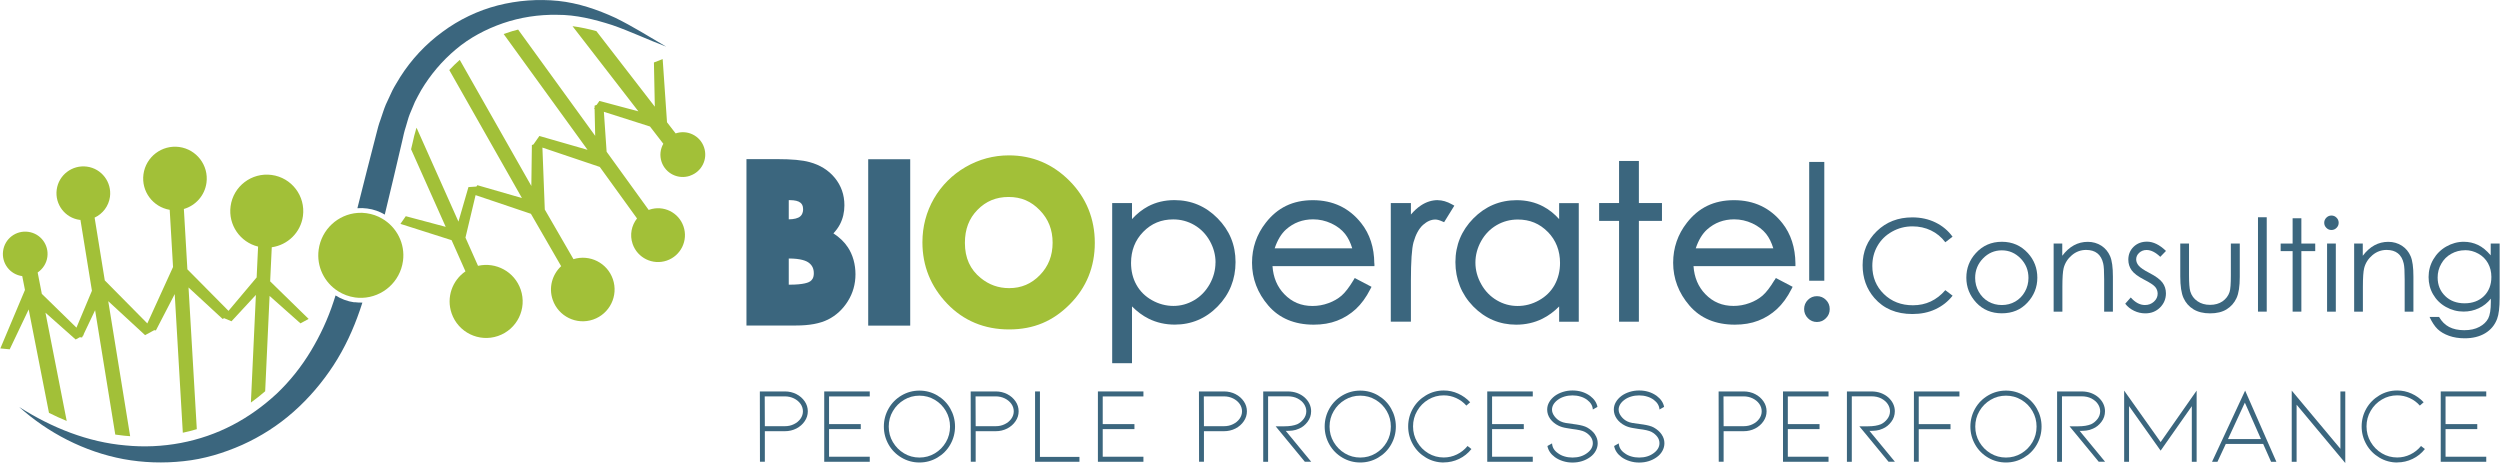 <?xml version="1.0" encoding="UTF-8"?>
<svg id="logo" xmlns="http://www.w3.org/2000/svg" width="162" height="30" viewBox="0 0 420 77.8">
  <defs>
    <style>
      .cls-1 {
        fill: #a2c038;
      }

      .cls-1, .cls-2 {
        stroke-width: 0px;
      }

      .cls-2 {
        fill: #3b667e;
      }
    </style>
  </defs>
  <g>
    <path class="cls-2" d="M127.65,77.6l-.02-11.82h4.22c.69,0,1.33.15,1.92.45.59.3,1.05.71,1.4,1.22.35.51.52,1.07.52,1.67s-.17,1.15-.52,1.66c-.35.52-.81.92-1.4,1.23-.59.3-1.23.45-1.92.45h-3.38v5.13h-.82ZM128.47,71.62h3.38c.55,0,1.05-.11,1.51-.34.46-.22.83-.53,1.1-.91.27-.38.41-.8.41-1.25s-.14-.88-.41-1.26c-.27-.38-.64-.68-1.1-.91-.46-.22-.96-.34-1.51-.34h-3.4l.02,5Z"/>
    <path class="cls-2" d="M138.45,77.6v-11.82h7.65v.84h-6.84v4.65h5.33v.84h-5.33v4.64h6.84v.85h-7.65Z"/>
    <path class="cls-2" d="M154.45,77.72c-1.08,0-2.08-.27-3-.81-.92-.54-1.65-1.27-2.18-2.2-.53-.93-.8-1.94-.8-3.03s.27-2.1.8-3.03c.53-.93,1.26-1.66,2.18-2.2.92-.54,1.92-.81,3-.81s2.08.27,3,.81c.92.54,1.65,1.27,2.18,2.2.53.93.8,1.94.8,3.03s-.27,2.1-.8,3.03c-.53.93-1.26,1.66-2.18,2.2-.92.54-1.92.81-3,.81ZM154.45,66.49c-.93,0-1.79.23-2.58.7-.79.47-1.42,1.1-1.88,1.89-.47.79-.7,1.66-.7,2.61s.23,1.82.7,2.61c.47.79,1.09,1.42,1.88,1.89.79.47,1.65.7,2.58.7s1.79-.23,2.58-.7c.79-.47,1.41-1.1,1.87-1.89.46-.79.69-1.66.69-2.61s-.23-1.81-.69-2.61c-.46-.79-1.08-1.42-1.87-1.89-.79-.47-1.65-.7-2.58-.7Z"/>
    <path class="cls-2" d="M163.08,77.6l-.02-11.82h4.22c.69,0,1.33.15,1.92.45.59.3,1.05.71,1.4,1.22.35.51.52,1.07.52,1.67s-.17,1.15-.52,1.66c-.35.52-.81.92-1.4,1.23-.59.3-1.23.45-1.92.45h-3.38v5.13h-.82ZM163.9,71.62h3.38c.55,0,1.05-.11,1.51-.34.46-.22.83-.53,1.1-.91.27-.38.41-.8.41-1.25s-.14-.88-.41-1.26c-.27-.38-.64-.68-1.1-.91-.46-.22-.96-.34-1.51-.34h-3.4l.02,5Z"/>
    <path class="cls-2" d="M173.88,77.6v-11.82h.82v11h6.64v.82h-7.45Z"/>
    <path class="cls-2" d="M184.44,77.6v-11.82h7.65v.84h-6.84v4.65h5.33v.84h-5.33v4.64h6.84v.85h-7.65Z"/>
    <path class="cls-2" d="M201.44,77.6l-.02-11.82h4.22c.69,0,1.33.15,1.92.45.59.3,1.05.71,1.4,1.22.35.51.52,1.07.52,1.67s-.17,1.15-.52,1.66c-.35.52-.81.92-1.4,1.23-.59.3-1.23.45-1.92.45h-3.38v5.13h-.82ZM202.26,71.62h3.38c.55,0,1.05-.11,1.51-.34.46-.22.83-.53,1.1-.91.27-.38.41-.8.41-1.25s-.14-.88-.41-1.26c-.27-.38-.64-.68-1.1-.91-.46-.22-.96-.34-1.51-.34h-3.4l.02,5Z"/>
    <path class="cls-2" d="M219.22,77.6l-4.91-5.96h1.45c.9,0,1.62-.12,2.18-.35.41-.19.77-.49,1.07-.88.3-.39.45-.83.45-1.3,0-.42-.13-.83-.38-1.21-.25-.38-.62-.69-1.09-.94-.47-.24-1.02-.36-1.64-.36h-3.31v11h-.82v-11.82h4.13c.56,0,1.08.09,1.56.26.48.18.91.43,1.27.75.35.32.62.67.81,1.07.19.4.28.81.28,1.24,0,.67-.2,1.26-.6,1.79-.4.53-.87.91-1.42,1.14-.38.17-.74.28-1.1.32-.36.04-.74.06-1.14.06l4.27,5.18h-1.09Z"/>
    <path class="cls-2" d="M228.53,77.72c-1.08,0-2.08-.27-3-.81-.92-.54-1.65-1.27-2.18-2.2-.53-.93-.8-1.94-.8-3.03s.27-2.1.8-3.03c.53-.93,1.26-1.66,2.18-2.2.92-.54,1.92-.81,3-.81s2.08.27,3,.81c.92.54,1.65,1.27,2.18,2.2.53.93.8,1.94.8,3.03s-.27,2.1-.8,3.03c-.53.93-1.26,1.66-2.18,2.2-.92.54-1.92.81-3,.81ZM228.53,66.49c-.93,0-1.79.23-2.58.7-.79.47-1.42,1.1-1.88,1.89-.47.79-.7,1.66-.7,2.61s.23,1.82.7,2.61c.47.79,1.09,1.42,1.88,1.89.79.47,1.65.7,2.58.7s1.79-.23,2.58-.7c.79-.47,1.41-1.1,1.87-1.89.46-.79.69-1.66.69-2.61s-.23-1.81-.69-2.61c-.46-.79-1.08-1.42-1.87-1.89-.79-.47-1.65-.7-2.58-.7Z"/>
    <path class="cls-2" d="M242.56,77.72c-1.08,0-2.08-.27-3-.82-.92-.55-1.65-1.28-2.18-2.21-.53-.93-.8-1.94-.8-3.03s.27-2.1.8-3.02c.53-.92,1.26-1.65,2.18-2.2.92-.55,1.92-.82,3-.82.84,0,1.64.17,2.41.52.77.35,1.45.83,2.03,1.46l-.64.56c-.48-.55-1.06-.97-1.72-1.27-.66-.3-1.35-.45-2.08-.45-.93,0-1.79.23-2.58.7-.79.47-1.42,1.1-1.88,1.9-.47.8-.7,1.67-.7,2.62s.23,1.82.7,2.62c.47.8,1.09,1.43,1.88,1.9.79.47,1.65.7,2.58.7.78,0,1.51-.17,2.21-.51.7-.34,1.29-.81,1.79-1.42l.65.51c-.57.72-1.26,1.27-2.07,1.66-.81.39-1.67.59-2.58.59Z"/>
    <path class="cls-2" d="M249.87,77.6v-11.82h7.65v.84h-6.84v4.65h5.33v.84h-5.33v4.64h6.84v.85h-7.65Z"/>
    <path class="cls-2" d="M267.97,73.02c.31.45.46.94.46,1.46,0,.45-.11.88-.33,1.28-.22.41-.53.76-.95,1.06-.85.61-1.84.91-2.96.91-.56,0-1.09-.08-1.6-.24-.51-.16-.96-.38-1.36-.67-.69-.51-1.11-1.13-1.25-1.87l.78-.44c.04.67.36,1.21.98,1.64.32.24.68.43,1.11.55.42.13.87.19,1.35.19.97,0,1.79-.25,2.45-.75.64-.47.96-1.03.96-1.67,0-.38-.12-.73-.35-1.05-.24-.33-.57-.61-.99-.84-.4-.21-1.12-.37-2.15-.49-.08-.01-.39-.06-.92-.15-.53-.08-.98-.22-1.35-.4-.59-.29-1.06-.68-1.4-1.15-.34-.48-.51-1-.51-1.55,0-.45.11-.87.34-1.26.22-.39.54-.74.95-1.05.4-.29.85-.51,1.36-.67.51-.16,1.04-.24,1.6-.24,1.13,0,2.11.3,2.96.91.7.53,1.11,1.15,1.24,1.85l-.78.44c-.01-.3-.1-.59-.26-.87-.16-.28-.4-.53-.7-.76-.33-.24-.7-.43-1.13-.55-.42-.13-.87-.19-1.33-.19s-.91.06-1.34.19c-.43.13-.8.31-1.12.55-.32.23-.56.49-.73.77-.17.29-.25.58-.25.88,0,.38.14.75.42,1.12.28.37.62.66,1.04.86.25.12.54.21.85.26s.71.11,1.19.17c.08.01.3.04.64.09.34.05.67.12.98.2.31.08.58.19.8.31.56.32.99.7,1.3,1.15Z"/>
    <path class="cls-2" d="M279.18,73.02c.31.45.46.94.46,1.46,0,.45-.11.88-.33,1.28-.22.41-.53.76-.95,1.06-.85.61-1.84.91-2.96.91-.56,0-1.09-.08-1.6-.24-.51-.16-.96-.38-1.36-.67-.69-.51-1.11-1.13-1.25-1.87l.78-.44c.04.67.36,1.21.98,1.64.31.24.68.43,1.11.55.42.13.87.19,1.34.19.97,0,1.79-.25,2.45-.75.64-.47.96-1.03.96-1.67,0-.38-.12-.73-.35-1.05-.24-.33-.57-.61-.99-.84-.4-.21-1.12-.37-2.15-.49-.08-.01-.39-.06-.92-.15-.53-.08-.98-.22-1.35-.4-.59-.29-1.06-.68-1.4-1.15-.34-.48-.51-1-.51-1.55,0-.45.11-.87.34-1.26.22-.39.54-.74.95-1.05.4-.29.85-.51,1.36-.67.51-.16,1.04-.24,1.6-.24,1.13,0,2.11.3,2.96.91.7.53,1.11,1.15,1.24,1.85l-.78.44c-.01-.3-.1-.59-.26-.87-.16-.28-.4-.53-.7-.76-.33-.24-.7-.43-1.13-.55-.42-.13-.87-.19-1.33-.19s-.91.06-1.34.19c-.43.13-.8.31-1.12.55-.32.23-.56.49-.73.77-.17.29-.25.58-.25.88,0,.38.14.75.42,1.12.28.37.62.66,1.04.86.25.12.54.21.85.26.31.05.71.11,1.19.17.08.01.3.04.64.09.34.05.67.12.98.2.32.08.58.19.8.31.56.32.99.7,1.3,1.15Z"/>
    <path class="cls-2" d="M288.77,77.6l-.02-11.82h4.22c.69,0,1.33.15,1.92.45.59.3,1.05.71,1.4,1.22.35.51.52,1.07.52,1.67s-.17,1.15-.52,1.66c-.35.52-.81.92-1.4,1.23-.59.3-1.23.45-1.92.45h-3.38v5.13h-.82ZM289.59,71.62h3.38c.55,0,1.05-.11,1.51-.34.46-.22.83-.53,1.1-.91s.41-.8.41-1.25-.14-.88-.41-1.26-.64-.68-1.1-.91c-.46-.22-.96-.34-1.51-.34h-3.4l.02,5Z"/>
    <path class="cls-2" d="M299.57,77.6v-11.82h7.65v.84h-6.84v4.65h5.33v.84h-5.33v4.64h6.84v.85h-7.65Z"/>
    <path class="cls-2" d="M317.31,77.6l-4.91-5.96h1.45c.9,0,1.62-.12,2.18-.35.41-.19.77-.49,1.07-.88.3-.39.45-.83.45-1.3,0-.42-.13-.83-.38-1.21-.25-.38-.62-.69-1.09-.94-.47-.24-1.02-.36-1.64-.36h-3.31v11h-.82v-11.82h4.13c.56,0,1.08.09,1.56.26.48.18.91.43,1.27.75.35.32.62.67.81,1.07.19.4.28.81.28,1.24,0,.67-.2,1.26-.6,1.79-.4.53-.87.91-1.42,1.14-.38.17-.74.28-1.1.32-.36.04-.74.06-1.14.06l4.27,5.18h-1.09Z"/>
    <path class="cls-2" d="M321.57,77.6v-11.82h7.65v.84h-6.84v4.65h5.34v.85h-5.34v5.47h-.82Z"/>
    <path class="cls-2" d="M337.04,77.72c-1.08,0-2.08-.27-3-.81-.92-.54-1.65-1.27-2.18-2.2-.53-.93-.8-1.94-.8-3.03s.27-2.1.8-3.03c.53-.93,1.26-1.66,2.18-2.2.92-.54,1.92-.81,3-.81s2.08.27,3,.81c.92.54,1.65,1.27,2.18,2.2.53.93.8,1.94.8,3.03s-.27,2.1-.8,3.03c-.53.93-1.26,1.66-2.18,2.2-.92.54-1.92.81-3,.81ZM337.04,66.49c-.93,0-1.79.23-2.58.7-.79.47-1.42,1.1-1.88,1.89-.47.79-.7,1.66-.7,2.61s.23,1.82.7,2.61c.47.79,1.09,1.42,1.88,1.89.79.47,1.65.7,2.58.7s1.79-.23,2.58-.7c.79-.47,1.41-1.1,1.87-1.89.46-.79.69-1.66.69-2.61s-.23-1.81-.69-2.61c-.46-.79-1.08-1.42-1.87-1.89-.79-.47-1.65-.7-2.58-.7Z"/>
    <path class="cls-2" d="M352.63,77.6l-4.91-5.96h1.45c.9,0,1.62-.12,2.18-.35.41-.19.77-.49,1.07-.88.3-.39.45-.83.45-1.3,0-.42-.13-.83-.38-1.21-.25-.38-.62-.69-1.09-.94-.47-.24-1.02-.36-1.64-.36h-3.31v11h-.82v-11.82h4.13c.56,0,1.08.09,1.56.26.48.18.91.43,1.27.75.35.32.62.67.81,1.07.19.4.28.81.28,1.24,0,.67-.2,1.26-.6,1.79-.4.53-.87.91-1.42,1.14-.38.17-.74.28-1.1.32-.36.04-.74.06-1.14.06l4.27,5.18h-1.09Z"/>
    <path class="cls-2" d="M368.27,77.6v-9.34l-5.24,7.47-5.31-7.49v9.36h-.82v-11.96l6.13,8.65,6.05-8.65v11.96h-.82Z"/>
    <path class="cls-2" d="M373.98,74.6l-1.4,3h-.91l5.56-11.96,5.25,11.96h-.89l-1.33-3h-6.29ZM377.19,67.65l-2.84,6.13h5.54l-2.71-6.13Z"/>
    <path class="cls-2" d="M385.88,68v9.6h-.82v-11.96l8.18,9.78v-9.63h.82v12.02l-8.18-9.8Z"/>
    <path class="cls-2" d="M402.79,77.72c-1.08,0-2.08-.27-3-.82-.92-.55-1.65-1.28-2.18-2.21-.53-.93-.8-1.94-.8-3.03s.27-2.1.8-3.02c.53-.92,1.26-1.65,2.18-2.2s1.92-.82,3-.82c.84,0,1.64.17,2.41.52.77.35,1.45.83,2.03,1.46l-.64.56c-.48-.55-1.06-.97-1.72-1.27-.66-.3-1.35-.45-2.08-.45-.93,0-1.79.23-2.58.7-.79.47-1.42,1.1-1.88,1.9-.47.8-.7,1.67-.7,2.62s.23,1.82.7,2.62,1.09,1.43,1.88,1.9c.79.47,1.65.7,2.58.7.78,0,1.51-.17,2.21-.51.7-.34,1.29-.81,1.79-1.42l.65.51c-.57.72-1.26,1.27-2.07,1.66-.81.39-1.67.59-2.58.59Z"/>
    <path class="cls-2" d="M410.1,77.6v-11.82h7.65v.84h-6.84v4.65h5.33v.84h-5.33v4.64h6.84v.85h-7.65Z"/>
  </g>
  <g>
    <path class="cls-1" d="M67.66,43.86c-.48,3.51-3.42,6.07-6.85,6.19-.39.01-.79,0-1.19-.06-1.05-.15-2.01-.51-2.86-1.05-2.29-1.44-3.66-4.13-3.27-6.99.47-3.4,3.25-5.93,6.54-6.17.49-.04.99-.03,1.5.05.96.13,1.86.45,2.65.92,2.41,1.41,3.88,4.17,3.48,7.12Z"/>
    <path class="cls-2" d="M59.51,50.78c.45.06.89.08,1.33.07-.13.43-.27.85-.42,1.27-1.11,3.24-2.55,6.37-4.43,9.26-1.88,2.88-4.13,5.53-6.71,7.81-2.58,2.29-5.51,4.16-8.64,5.57-3.13,1.39-6.45,2.39-9.84,2.74-3.39.37-6.8.26-10.11-.35-6.61-1.24-12.69-4.42-17.53-8.76,5.48,3.5,11.58,5.92,17.86,6.46,6.25.62,12.57-.58,18-3.42,2.72-1.42,5.21-3.22,7.45-5.3,2.21-2.1,4.12-4.51,5.7-7.13,1.58-2.62,2.88-5.41,3.83-8.33.12-.34.23-.68.33-1.02.94.6,2.01,1,3.17,1.16Z"/>
    <path class="cls-2" d="M111.84,7.82c-3.04-1.16-6-2.56-9.02-3.61-3.04-.97-6.12-1.74-9.25-1.72-3.11-.06-6.21.42-9.1,1.41-2.88,1-5.62,2.44-7.93,4.4-2.32,1.94-4.27,4.26-5.81,6.83-.35.66-.74,1.3-1.06,1.98l-.87,2.07c-.28.7-.44,1.43-.67,2.15-.23.68-.41,1.49-.58,2.28-.96,4.15-1.95,8.3-2.95,12.45-.87-.52-1.87-.88-2.94-1.02-.56-.08-1.12-.09-1.66-.05,1.05-4.18,2.11-8.36,3.19-12.52.2-.79.39-1.57.71-2.41.29-.82.53-1.66.87-2.47l1.1-2.37c.39-.78.88-1.51,1.32-2.27,1.87-2.95,4.29-5.54,7.1-7.59,2.79-2.07,5.97-3.59,9.3-4.45,3.33-.85,6.78-1.1,10.15-.76,3.37.35,6.6,1.46,9.6,2.84,2.96,1.45,5.71,3.19,8.52,4.83Z"/>
    <path class="cls-1" d="M51.8,53.59l-6.46-6.31.27-5.73c2.66-.37,4.86-2.46,5.24-5.25.45-3.36-1.9-6.45-5.26-6.9-3.36-.45-6.45,1.9-6.9,5.26-.42,3.14,1.61,6.04,4.62,6.78l-.24,5.18-4.73,5.62-6.91-6.98-.59-10.14c1.96-.57,3.51-2.25,3.8-4.41.39-2.92-1.66-5.61-4.58-6.01-2.92-.39-5.61,1.66-6.01,4.58-.39,2.87,1.58,5.5,4.41,5.98l.56,9.61-4.32,9.48-7.15-7.23-1.71-10.55c1.35-.63,2.36-1.91,2.58-3.49.33-2.47-1.4-4.75-3.87-5.08-2.47-.33-4.75,1.4-5.08,3.87-.33,2.47,1.4,4.75,3.87,5.08.04,0,.08,0,.12,0l1.93,11.91-2.6,6.2-5.82-5.68-.7-3.59h0c.86-.59,1.48-1.51,1.63-2.61.28-2.06-1.16-3.95-3.22-4.22-2.06-.28-3.95,1.16-4.22,3.22-.28,2.06,1.16,3.95,3.22,4.22,0,0,0,0,0,0h0s.83,4.23.83,4.23l-.37-1.91L0,58.55l1.57.15,3.19-6.7,3.41,17.38c.99.5,1.98.95,2.98,1.36l-3.57-18.19,5.07,4.5.7-.38.38.04.16-.33.15-.08-.07-.07,1.95-4.1,3.39,20.9c.5.07,1.01.14,1.51.19l.36.03c.21.02.42.04.63.05l-3.68-22.69,6.19,5.71,1.53-.83.29.03,3.16-6.1,1.36,23.3c.79-.16,1.58-.37,2.35-.6l-1.39-23.81,5.73,5.29.25-.13,1.24.52,4.1-4.43-.84,18.09c.82-.59,1.62-1.22,2.4-1.9l.74-16.02,5.19,4.61,1.38-.75Z"/>
    <path class="cls-1" d="M115.89,29.54c-1.96.67-4.1-.37-4.77-2.33-.36-1.05-.22-2.15.29-3.05h0s-2.24-2.9-2.24-2.9l-7.75-2.47.46,6.71,7.07,9.78s.07-.03.11-.04c2.36-.81,4.93.44,5.74,2.81.81,2.36-.45,4.93-2.81,5.74-2.36.81-4.93-.44-5.74-2.8-.52-1.51-.19-3.11.74-4.28l-6.26-8.66-9.64-3.25.4,10.41,4.82,8.34c2.75-.85,5.68.63,6.62,3.36.96,2.79-.53,5.83-3.32,6.79-2.79.96-5.83-.53-6.79-3.32-.71-2.06-.08-4.25,1.42-5.65l-5.08-8.8-9.3-3.14-1.7,7.14,2.11,4.74c3.02-.69,6.14.99,7.17,3.99,1.1,3.21-.6,6.7-3.81,7.8-3.2,1.1-6.69-.6-7.8-3.81-.92-2.67.11-5.53,2.33-7.05l-2.33-5.24-8.6-2.74.9-1.29,6.71,1.79-5.82-13.04c.09-.37.17-.74.26-1.1l.02-.08c.16-.71.32-1.45.51-2.01v-.04c.05-.13.09-.26.13-.39l7.04,15.78,1.68-5.8,1.34-.09.16-.23,7.49,2.16-12.21-21.51c.56-.6,1.15-1.17,1.76-1.71l12.03,21.19.09-6.87.27-.11.99-1.42,8.1,2.33-14.1-19.46c.16-.06.32-.12.48-.17.64-.22,1.29-.42,1.95-.58l12.95,17.86-.1-4.54-.1-.03.1-.14v-.36s.35-.14.35-.14l.46-.66,6.55,1.75-11.07-14.31c1.4.18,2.77.49,4.01.83l9.82,12.7-.15-7.43,1.47-.57.73,10.62,1.45,1.87h0c1.96-.67,4.1.37,4.77,2.33.68,1.96-.37,4.1-2.33,4.77Z"/>
  </g>
  <g>
    <g>
      <path class="cls-2" d="M139.99,39.22c.46-.49.83-1,1.11-1.54.49-.95.74-2.02.74-3.18,0-1.76-.54-3.31-1.62-4.62-1.06-1.29-2.49-2.17-4.24-2.64-1.2-.33-2.98-.5-5.45-.5h-5.15v27.96h8.32c2.27,0,4.03-.33,5.38-1,1.36-.68,2.48-1.71,3.33-3.07.86-1.36,1.29-2.89,1.29-4.54s-.43-3.24-1.27-4.52c-.59-.9-1.41-1.69-2.46-2.37ZM132.49,43.44c2.03,0,2.97.4,3.39.73.56.43.82.99.82,1.76,0,.81-.33,1.15-.61,1.35-.23.17-1.04.56-3.47.56h-.13v-4.41ZM132.49,36.86v-3.23h.17c.84,0,1.46.15,1.8.44.21.18.44.46.44,1.08,0,.71-.28,1.04-.49,1.22-.36.31-1.03.48-1.92.49Z"/>
      <rect class="cls-2" x="145.84" y="26.76" width="7.06" height="27.96"/>
      <path class="cls-1" d="M179.67,30.39c-2.82-2.84-6.25-4.28-10.18-4.28-2.59,0-5.04.66-7.29,1.96-2.24,1.3-4.03,3.09-5.32,5.31-1.28,2.23-1.93,4.7-1.93,7.34,0,3.95,1.39,7.41,4.14,10.29,2.76,2.89,6.27,4.35,10.43,4.35s7.41-1.42,10.2-4.23c2.79-2.8,4.2-6.28,4.2-10.32s-1.43-7.58-4.25-10.42ZM169.53,48.42c-1.81,0-3.38-.56-4.78-1.7-1.79-1.45-2.66-3.38-2.66-5.91,0-2.28.69-4.1,2.12-5.55,1.42-1.45,3.13-2.16,5.23-2.16s3.78.72,5.23,2.22c1.46,1.5,2.16,3.29,2.16,5.46s-.7,3.97-2.14,5.45c-1.43,1.47-3.12,2.19-5.16,2.19Z"/>
    </g>
    <g>
      <path class="cls-2" d="M197.29,33.63c-1.62,0-3.1.35-4.42,1.05-.98.52-1.88,1.24-2.7,2.14v-2.7h-3.33v26.91h3.33v-9.54c.86.87,1.8,1.57,2.81,2.07,1.33.66,2.8.99,4.38.99,2.8,0,5.23-1.03,7.22-3.07,1.98-2.03,2.99-4.54,2.99-7.44s-1.01-5.32-3.01-7.35c-2-2.03-4.44-3.06-7.26-3.06ZM204.2,44.12c0,1.26-.33,2.48-.97,3.63-.65,1.15-1.52,2.06-2.61,2.7-1.09.64-2.26.96-3.49.96s-2.47-.32-3.6-.96c-1.13-.63-2.01-1.5-2.61-2.58-.61-1.08-.91-2.32-.91-3.69,0-2.08.69-3.83,2.05-5.22,1.38-1.41,3.03-2.09,5.04-2.09,1.28,0,2.47.32,3.55.95,1.08.63,1.95,1.52,2.59,2.66.64,1.14.97,2.36.97,3.63Z"/>
      <path class="cls-2" d="M230.89,44.28c-.02-2.69-.76-4.97-2.2-6.78-2.02-2.56-4.75-3.86-8.13-3.86s-5.94,1.27-7.9,3.78c-1.54,1.96-2.32,4.23-2.32,6.73,0,2.66.92,5.09,2.74,7.2,1.83,2.13,4.4,3.21,7.63,3.21,1.45,0,2.77-.22,3.93-.67,1.16-.44,2.21-1.1,3.14-1.95.92-.85,1.74-1.97,2.44-3.35l.2-.39-2.82-1.48-.21.36c-.72,1.2-1.39,2.07-2,2.6-.6.52-1.34.95-2.2,1.26-.86.32-1.77.48-2.68.48-1.9,0-3.46-.65-4.75-1.99-1.19-1.23-1.85-2.81-1.98-4.7h17.13v-.44ZM214.15,41.72c.47-1.39,1.11-2.45,1.92-3.17,1.26-1.12,2.78-1.69,4.53-1.69,1.06,0,2.09.23,3.06.68.96.45,1.74,1.04,2.32,1.77.49.62.9,1.43,1.2,2.42h-13.03Z"/>
      <path class="cls-2" d="M241.56,33.63c-.98,0-1.94.3-2.83.89-.58.38-1.14.89-1.69,1.53v-1.92h-3.38v19.93h3.38v-6.88c0-3.25.15-5.43.44-6.47.37-1.32.91-2.3,1.6-2.92.68-.6,1.36-.9,2.07-.9.29,0,.67.1,1.12.3l.35.15,1.72-2.78-.4-.22c-.83-.47-1.64-.7-2.39-.7Z"/>
      <path class="cls-2" d="M261.95,36.82c-.81-.9-1.71-1.62-2.69-2.13-1.32-.7-2.82-1.05-4.45-1.05-2.82,0-5.26,1.03-7.27,3.06-2,2.03-3.02,4.5-3.02,7.35s1.01,5.41,2.99,7.44c1.99,2.03,4.42,3.07,7.22,3.07,1.58,0,3.06-.33,4.39-.99,1.01-.5,1.96-1.19,2.83-2.07v2.57h3.3v-19.93h-3.3v2.69ZM260.05,38.97c1.36,1.39,2.05,3.15,2.05,5.22,0,1.36-.31,2.6-.91,3.69-.6,1.08-1.48,1.95-2.61,2.58-1.13.64-2.34.96-3.6.96s-2.43-.32-3.51-.96c-1.09-.64-1.97-1.55-2.61-2.7-.65-1.15-.98-2.37-.98-3.63s.33-2.49.97-3.63c.64-1.14,1.51-2.03,2.59-2.66,1.08-.63,2.28-.95,3.56-.95,2.02,0,3.67.68,5.05,2.09Z"/>
      <polygon class="cls-2" points="275.35 27.05 272.02 27.05 272.02 34.12 268.67 34.12 268.67 37.12 272.02 37.12 272.02 54.06 275.35 54.06 275.35 37.12 279.23 37.12 279.23 34.12 275.35 34.12 275.35 27.05"/>
      <path class="cls-2" d="M298.14,47.07c-.72,1.2-1.39,2.07-2,2.6-.6.52-1.34.95-2.2,1.26-.86.32-1.77.48-2.68.48-1.9,0-3.46-.65-4.75-1.99-1.19-1.23-1.85-2.81-1.98-4.7h17.13v-.44c-.03-2.69-.77-4.97-2.2-6.78-2.02-2.56-4.75-3.86-8.13-3.86s-5.94,1.27-7.9,3.78c-1.54,1.96-2.32,4.23-2.32,6.73,0,2.66.92,5.09,2.74,7.2,1.83,2.13,4.4,3.21,7.63,3.21,1.45,0,2.77-.22,3.93-.67,1.16-.44,2.21-1.1,3.14-1.95.92-.85,1.74-1.97,2.44-3.35l.2-.39-2.82-1.48-.21.36ZM284.91,41.72c.47-1.39,1.11-2.45,1.92-3.17,1.26-1.12,2.78-1.69,4.53-1.69,1.06,0,2.09.23,3.06.68.96.45,1.74,1.04,2.32,1.77.49.62.9,1.43,1.2,2.42h-13.03Z"/>
    </g>
    <path class="cls-2" d="M305.27,49.77c.6,0,1.1.21,1.52.63.42.42.63.93.63,1.54s-.21,1.11-.63,1.53c-.42.43-.93.64-1.52.64s-1.1-.21-1.52-.64c-.42-.43-.63-.94-.63-1.53s.21-1.12.63-1.54c.42-.42.93-.63,1.52-.63ZM306.51,27.21v19.97h-2.54v-19.97h2.54Z"/>
    <path class="cls-2" d="M328.07,39.77l-1.22.94c-.67-.88-1.48-1.54-2.42-1.99-.94-.45-1.98-.68-3.11-.68-1.23,0-2.38.3-3.43.89-1.05.59-1.87,1.39-2.44,2.39-.58,1-.87,2.12-.87,3.37,0,1.89.65,3.46,1.94,4.72,1.29,1.26,2.92,1.89,4.89,1.89,2.17,0,3.98-.85,5.44-2.54l1.22.93c-.77.98-1.73,1.74-2.89,2.28-1.15.54-2.44.8-3.86.8-2.71,0-4.84-.9-6.4-2.7-1.31-1.52-1.97-3.36-1.97-5.51,0-2.26.79-4.17,2.38-5.71,1.59-1.55,3.58-2.32,5.97-2.32,1.44,0,2.75.29,3.91.86,1.16.57,2.12,1.37,2.86,2.4Z"/>
    <path class="cls-2" d="M336.35,40.63c1.76,0,3.22.64,4.38,1.91,1.05,1.16,1.58,2.54,1.58,4.13s-.56,3-1.67,4.19c-1.11,1.2-2.54,1.79-4.29,1.79s-3.19-.6-4.3-1.79c-1.11-1.2-1.67-2.59-1.67-4.19s.53-2.96,1.58-4.12c1.16-1.28,2.62-1.92,4.39-1.92ZM336.34,42.07c-1.22,0-2.28.45-3.16,1.36s-1.32,2-1.32,3.28c0,.83.2,1.6.6,2.31.4.71.94,1.27,1.63,1.66s1.43.58,2.25.58,1.57-.19,2.25-.58,1.22-.94,1.63-1.66c.4-.71.6-1.49.6-2.31,0-1.28-.44-2.38-1.32-3.28s-1.93-1.36-3.15-1.36Z"/>
    <path class="cls-2" d="M345.03,40.93h1.47v2.05c.59-.78,1.24-1.37,1.96-1.76.72-.39,1.49-.58,2.33-.58s1.61.22,2.28.65c.66.43,1.15,1.02,1.47,1.76s.47,1.88.47,3.44v5.89h-1.47v-5.46c0-1.32-.05-2.2-.16-2.64-.17-.76-.5-1.33-.98-1.71-.48-.38-1.11-.57-1.89-.57-.89,0-1.69.29-2.39.88-.7.59-1.17,1.32-1.39,2.19-.14.57-.21,1.61-.21,3.11v4.2h-1.47v-11.44Z"/>
    <path class="cls-2" d="M363.92,42.18l-.95.98c-.79-.76-1.56-1.15-2.31-1.15-.48,0-.89.16-1.23.47s-.51.68-.51,1.1c0,.37.14.73.42,1.06.28.34.87.75,1.77,1.21,1.1.57,1.84,1.11,2.23,1.64.39.53.58,1.13.58,1.8,0,.94-.33,1.73-.99,2.39-.66.65-1.48.98-2.47.98-.66,0-1.29-.14-1.89-.43-.6-.29-1.1-.68-1.49-1.19l.93-1.05c.75.85,1.55,1.27,2.39,1.27.59,0,1.09-.19,1.51-.57.41-.38.62-.82.62-1.34,0-.42-.14-.8-.41-1.13-.27-.32-.89-.73-1.85-1.22-1.03-.53-1.74-1.06-2.11-1.58-.37-.52-.56-1.11-.56-1.78,0-.87.3-1.59.89-2.17.59-.57,1.34-.86,2.25-.86,1.05,0,2.11.52,3.18,1.55Z"/>
    <path class="cls-2" d="M366.33,40.93h1.47v5.34c0,1.3.07,2.2.21,2.69.21.7.61,1.25,1.21,1.66.59.41,1.3.61,2.12.61s1.52-.2,2.09-.59c.57-.4.97-.92,1.18-1.56.15-.44.22-1.38.22-2.81v-5.34h1.5v5.61c0,1.58-.18,2.77-.55,3.56-.37.8-.92,1.42-1.66,1.88s-1.67.68-2.78.68-2.05-.23-2.79-.68-1.3-1.08-1.67-1.89c-.37-.81-.55-2.03-.55-3.65v-5.51Z"/>
    <path class="cls-2" d="M379.39,36.51h1.47v15.86h-1.47v-15.86Z"/>
    <path class="cls-2" d="M385.21,36.68h1.47v4.25h2.33v1.27h-2.33v10.17h-1.47v-10.17h-2.01v-1.27h2.01v-4.25Z"/>
    <path class="cls-2" d="M391.73,36.22c.34,0,.62.12.86.36.24.24.36.53.36.86s-.12.61-.36.85c-.24.24-.52.36-.86.36s-.61-.12-.85-.36c-.24-.24-.36-.52-.36-.85s.12-.62.36-.86c.24-.24.52-.36.85-.36ZM391,40.93h1.47v11.44h-1.47v-11.44Z"/>
    <path class="cls-2" d="M395.53,40.93h1.47v2.05c.59-.78,1.24-1.37,1.96-1.76.72-.39,1.49-.58,2.33-.58s1.61.22,2.28.65c.66.43,1.15,1.02,1.47,1.76s.47,1.88.47,3.44v5.89h-1.47v-5.46c0-1.32-.05-2.2-.16-2.64-.17-.76-.5-1.33-.98-1.71-.48-.38-1.11-.57-1.89-.57-.89,0-1.69.29-2.39.88-.7.59-1.17,1.32-1.39,2.19-.14.57-.21,1.61-.21,3.11v4.2h-1.47v-11.44Z"/>
    <path class="cls-2" d="M418.53,40.93h1.47v9.12c0,1.61-.14,2.78-.42,3.52-.39,1.05-1.06,1.86-2.01,2.43-.95.57-2.1.85-3.44.85-.98,0-1.86-.14-2.64-.42-.78-.28-1.42-.65-1.91-1.12-.49-.47-.94-1.15-1.36-2.05h1.6c.44.76,1,1.32,1.68,1.68.69.36,1.54.55,2.56.55s1.85-.19,2.54-.56c.69-.37,1.18-.84,1.48-1.41.29-.57.44-1.48.44-2.74v-.59c-.55.7-1.23,1.24-2.03,1.61-.8.38-1.65.56-2.55.56-1.05,0-2.04-.26-2.97-.78-.93-.52-1.64-1.23-2.15-2.11-.51-.88-.76-1.85-.76-2.91s.26-2.05.79-2.96c.53-.91,1.25-1.64,2.18-2.17.93-.53,1.91-.8,2.94-.8.86,0,1.65.18,2.39.53s1.45.94,2.14,1.75v-1.99ZM414.19,42.05c-.83,0-1.61.2-2.32.6-.72.4-1.28.96-1.68,1.67-.41.71-.61,1.48-.61,2.31,0,1.25.42,2.29,1.26,3.11.84.82,1.93,1.23,3.27,1.23s2.44-.41,3.26-1.22c.82-.81,1.24-1.88,1.24-3.21,0-.86-.19-1.63-.57-2.31-.38-.68-.91-1.21-1.61-1.6s-1.44-.59-2.24-.59Z"/>
  </g>
</svg>